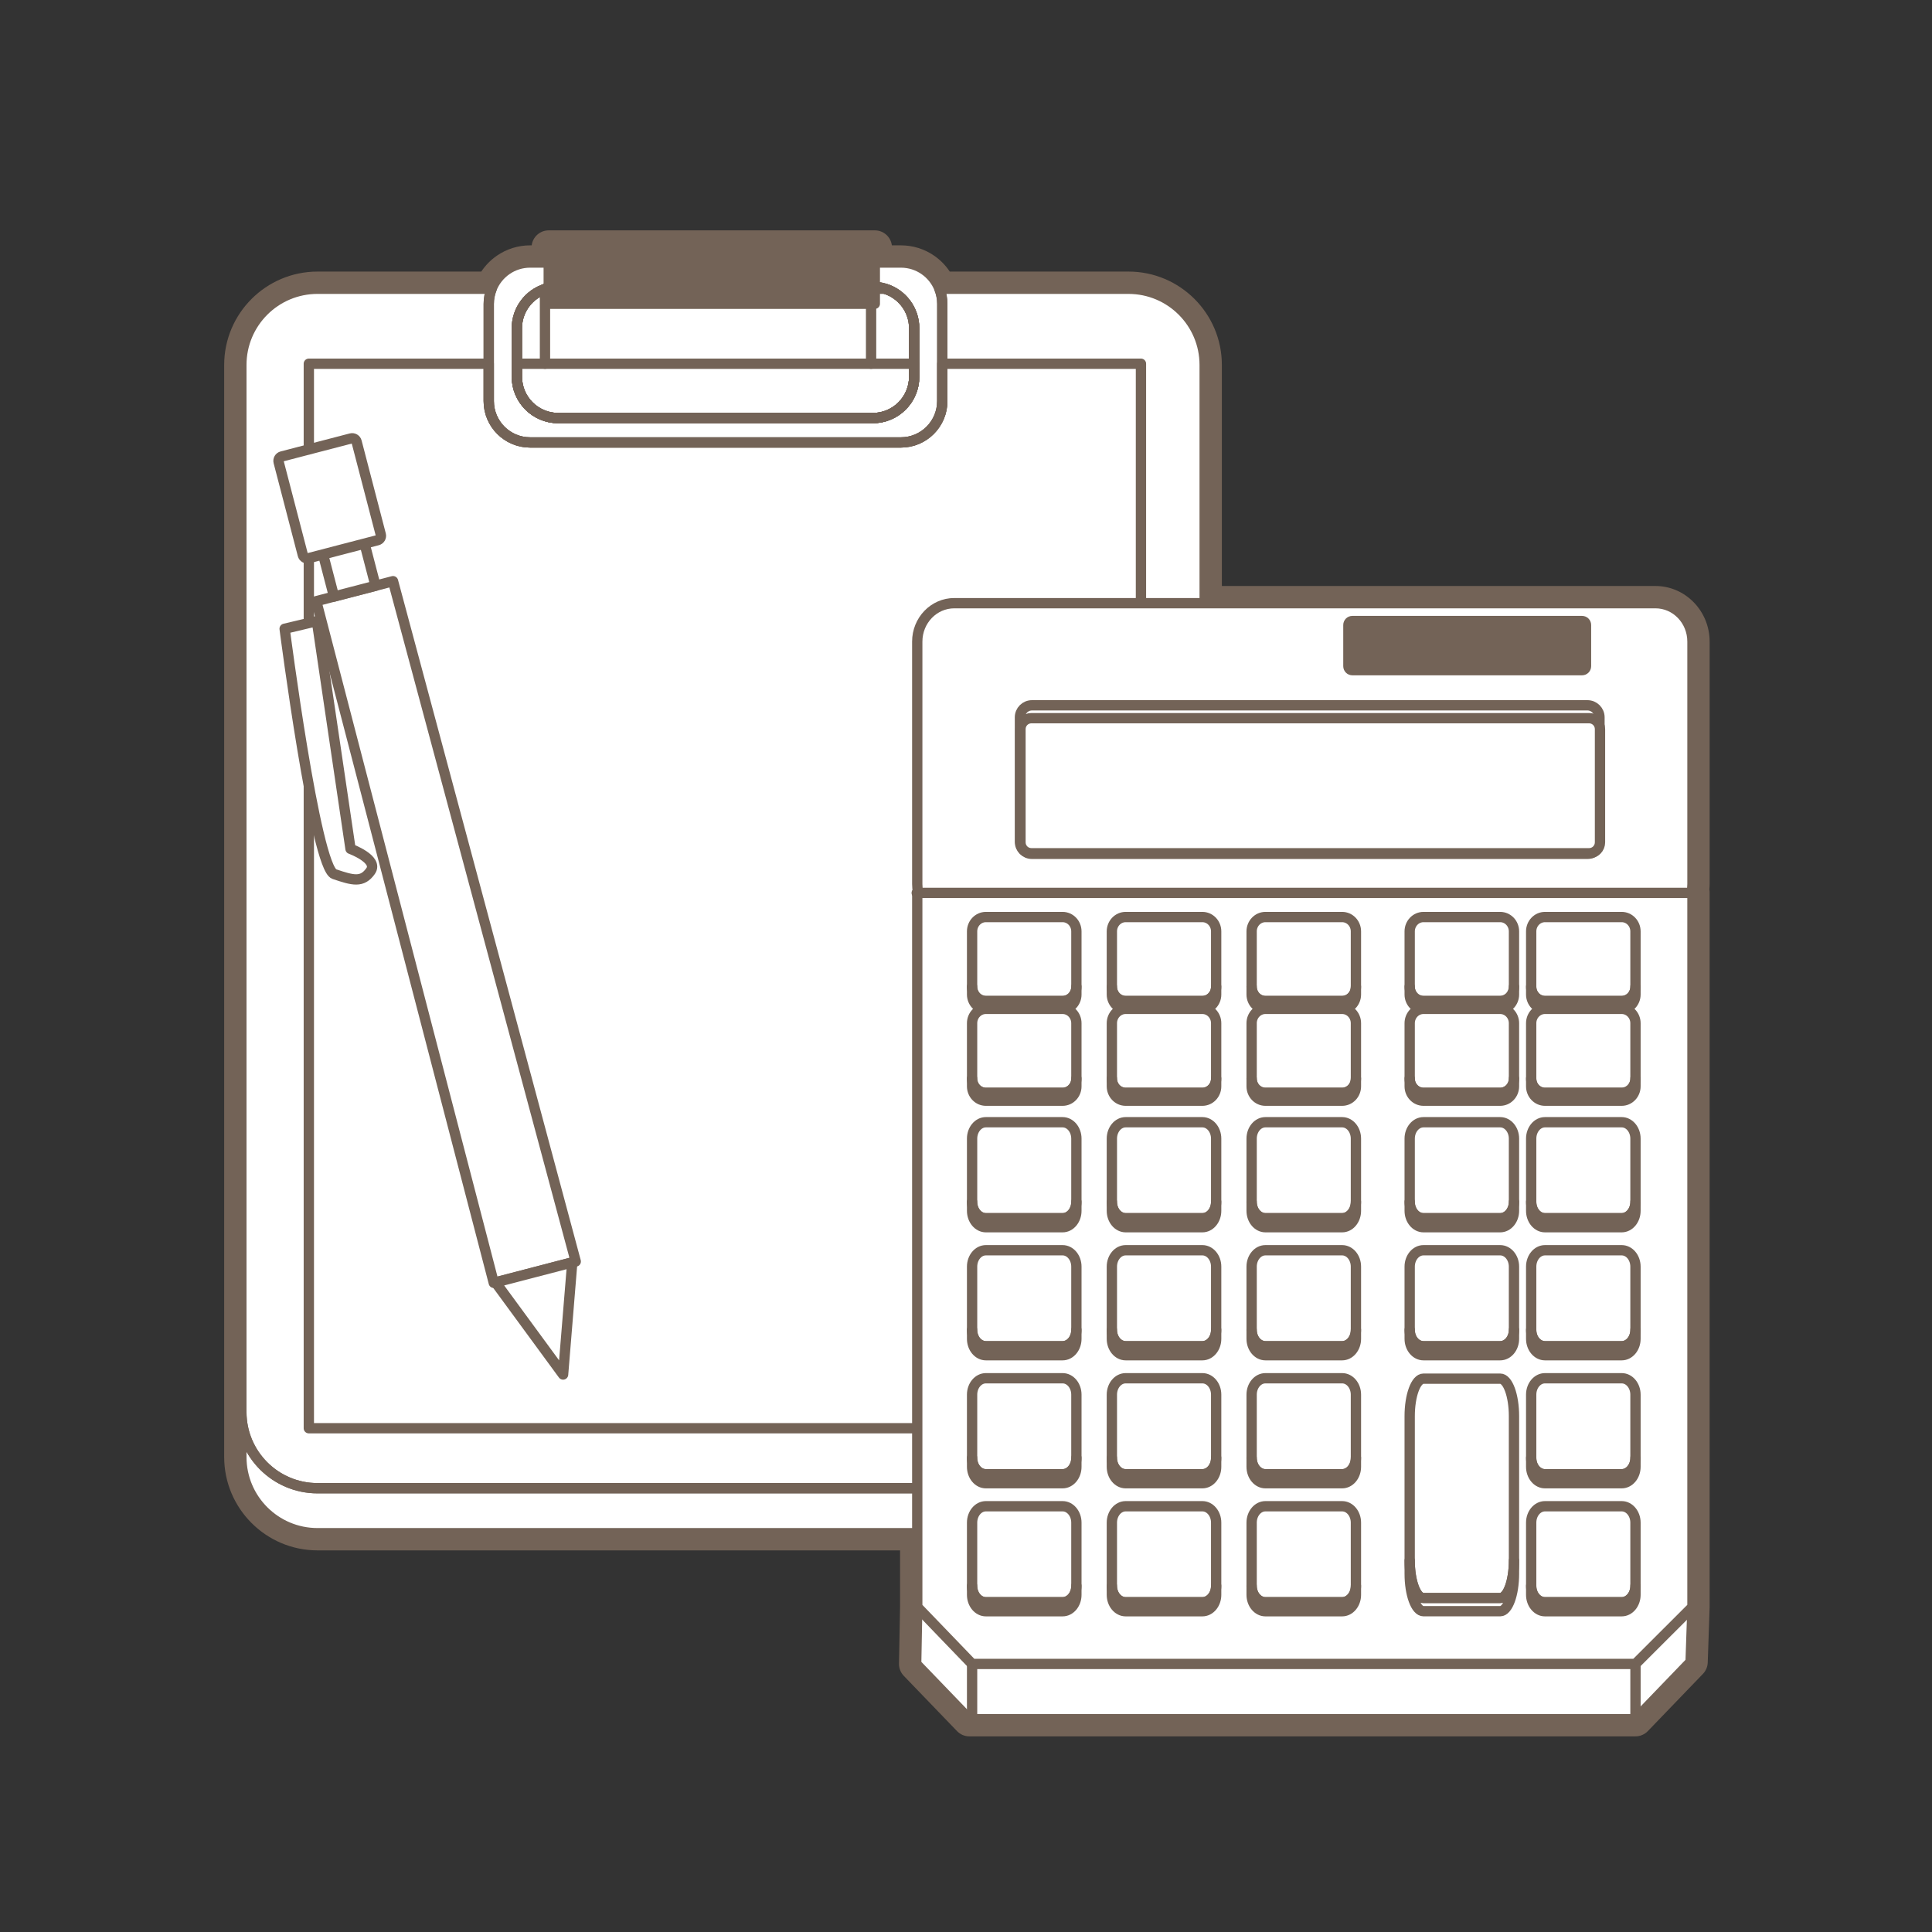 <?xml version="1.0" encoding="utf-8"?>
<!-- Generator: Adobe Illustrator 23.0.1, SVG Export Plug-In . SVG Version: 6.00 Build 0)  -->
<svg version="1.1" id="レイヤー_1" xmlns="http://www.w3.org/2000/svg" xmlns:xlink="http://www.w3.org/1999/xlink" x="0px"
	 y="0px" viewBox="0 0 1417.32 1417.32" style="enable-background:new 0 0 1417.32 1417.32;" xml:space="preserve">
<rect x="0" y="0" width="1417.32" height="1417.32" fill="#333333" stroke="none"/>
<style type="text/css">
	.st0{fill:#FFFFFF;}
	.st1{fill:#736357;}
	.st2{fill:none;stroke:#736357;stroke-width:7.561;stroke-linecap:round;stroke-linejoin:round;stroke-miterlimit:10;}
	.st3{fill:#736357;stroke:#736357;stroke-width:7.561;stroke-linecap:round;stroke-linejoin:round;stroke-miterlimit:10;}
	.st4{fill:#FFFFFF;stroke:#736357;stroke-width:7.561;stroke-linecap:round;stroke-linejoin:round;stroke-miterlimit:10;}
</style>
<g>
	<path class="st0" d="M711.15,1267.51c-1.71,0-3.35-0.7-4.54-1.93l-39.04-40.54c-1.16-1.21-1.79-2.82-1.76-4.49l0.79-41.72v-47.77
		H232.94c-34.29,0-62.18-27.89-62.18-62.18V267.71c0-34.29,27.89-62.18,62.18-62.18h123.72c6.31-11.67,18.76-19.25,32.25-19.25h7.33
		v-4.7c0-3.48,2.82-6.3,6.3-6.3h239.22c3.48,0,6.3,2.82,6.3,6.3v4.7h12.83c13.48,0,25.94,7.58,32.25,19.25h134.71
		c34.29,0,62.18,27.89,62.18,62.18v168.47h324.39c18.45,0,33.46,15.48,33.46,34.51v177.87c0,1.43-0.09,2.87-0.26,4.29
		c0.17,0.57,0.26,1.17,0.26,1.79v524.25c0,0.07,0,0.15,0,0.21l-1.38,40.34c-0.05,1.56-0.68,3.03-1.76,4.16l-40.42,41.98
		c-1.19,1.23-2.83,1.93-4.54,1.93H711.15z"/>
	<path class="st1" d="M641.77,181.59v11h19.14c12.84,0,23.84,7.98,28.24,19.25h138.73c30.85,0,55.87,25.02,55.87,55.87v174.77
		h330.69c15,0,27.16,12.62,27.16,28.2v177.87c0,2.09-0.22,4.13-0.63,6.09h0.63v524.25l-1.38,40.34l-40.42,41.98H711.16l-39.04-40.54
		l0.79-41.77v-54.13H232.94c-30.85,0-55.88-25.02-55.88-55.87v-33V267.71c0-30.85,25.02-55.87,55.88-55.87h127.73
		c4.4-11.28,15.4-19.25,28.24-19.25h13.64v-11L641.77,181.59 M641.77,168.99H402.55c-6.42,0-11.72,4.8-12.5,11h-1.14
		c-8.8,0-17.26,2.64-24.47,7.64c-4.54,3.15-8.38,7.08-11.36,11.6H232.94c-37.76,0-68.48,30.72-68.48,68.48v768.17v33
		c0,37.76,30.72,68.48,68.48,68.48h427.35v41.41l-0.79,41.65c-0.07,3.34,1.21,6.58,3.52,8.98l39.05,40.54
		c2.38,2.47,5.65,3.86,9.08,3.86h488.63c3.42,0,6.71-1.39,9.08-3.86l40.42-41.98c2.16-2.24,3.41-5.2,3.52-8.31l1.38-40.34
		c0.01-0.15,0.01-0.29,0.01-0.43V654.64c0-0.73-0.07-1.46-0.19-2.16c0.12-1.3,0.19-2.62,0.19-3.93V470.69
		c0-22.5-17.84-40.8-39.76-40.8H896.36V267.71c0-37.76-30.72-68.48-68.48-68.48H696.74c-2.99-4.52-6.83-8.46-11.36-11.6
		c-7.21-5-15.67-7.64-24.47-7.64h-6.64C653.49,173.78,648.19,168.99,641.77,168.99L641.77,168.99z"/>
</g>
<path class="st2" d="M670.65,240.82v35.53c0,16.78-13.58,30.36-30.36,30.36H409.53c-16.78,0-30.36-13.58-30.36-30.36v-35.53
	c0-13.64,8.96-25.16,21.34-28.98h248.8C661.68,215.66,670.65,227.19,670.65,240.82z"/>
<path class="st2" d="M883.75,267.71v768.17c0,30.85-25.02,55.88-55.88,55.88H232.94c-30.86,0-55.88-25.02-55.88-55.88V267.71
	c0-30.86,25.02-55.88,55.88-55.88h127.73c-1.38,3.44-2.12,7.18-2.12,11.11v71.27c0,16.78,13.58,30.36,30.36,30.36h272
	c16.78,0,30.36-13.58,30.36-30.36v-71.26c0-3.94-0.74-7.68-2.12-11.11h138.73C858.73,211.84,883.75,236.86,883.75,267.71z"/>
<path class="st2" d="M883.75,1035.88v33c0,30.85-25.02,55.88-55.88,55.88H232.94c-30.86,0-55.88-25.02-55.88-55.88v-33
	c0,30.85,25.02,55.88,55.88,55.88h594.93C858.73,1091.76,883.75,1066.73,883.75,1035.88z"/>
<path class="st2" d="M670.65,240.82v35.53c0,16.78-13.58,30.36-30.36,30.36H409.53c-16.78,0-30.36-13.58-30.36-30.36v-35.53
	c0-13.64,8.96-25.16,21.34-28.98c2.84-0.9,5.88-1.38,9.02-1.38h230.76c3.14,0,6.18,0.46,9.02,1.38
	C661.68,215.66,670.65,227.19,670.65,240.82z"/>
<path class="st2" d="M689.15,211.84c-4.4-11.28-15.4-19.25-28.24-19.25h-272c-12.84,0-23.84,7.98-28.24,19.25
	c-1.38,3.44-2.12,7.18-2.12,11.11v71.27c0,16.78,13.58,30.36,30.36,30.36h272c16.78,0,30.36-13.58,30.36-30.36v-71.27
	C691.27,219.02,690.52,215.28,689.15,211.84z M670.65,276.35c0,16.78-13.58,30.36-30.36,30.36H409.53
	c-16.78,0-30.36-13.58-30.36-30.36v-35.53c0-13.64,8.96-25.16,21.34-28.98c2.84-0.9,5.88-1.38,9.02-1.38h230.76
	c3.14,0,6.18,0.46,9.02,1.38c12.38,3.82,21.34,15.34,21.34,28.98V276.35z"/>
<path class="st2" d="M670.65,240.82v35.53c0,16.78-13.58,30.36-30.36,30.36H409.53c-16.78,0-30.36-13.58-30.36-30.36v-35.53
	c0-13.64,8.96-25.16,21.34-28.98c2.84-0.9,5.88-1.38,9.02-1.38h230.76c3.14,0,6.18,0.46,9.02,1.38
	C661.68,215.66,670.65,227.19,670.65,240.82z"/>
<rect x="402.55" y="181.59" class="st3" width="239.22" height="41.24"/>
<path class="st2" d="M670.65,266.83v9.52c0,16.78-13.58,30.36-30.36,30.36H409.53c-16.78,0-30.36-13.58-30.36-30.36v-9.52H670.65
	L670.65,266.83z"/>
<path class="st2" d="M837.01,266.83v780.92H226.56V266.83h131.99v27.39c0,16.78,13.58,30.36,30.36,30.36h272
	c16.78,0,30.36-13.58,30.36-30.36v-27.39H837.01z"/>
<line class="st2" x1="399.8" y1="211.84" x2="399.8" y2="266.83"/>
<line class="st2" x1="639.03" y1="209.09" x2="639.03" y2="266.83"/>
<polygon class="st4" points="288.32,426.36 232.02,441.02 362.24,941.09 422.37,925.42 "/>
<polygon class="st4" points="419.82,926.09 413.09,1008.35 363.52,940.75 "/>
<polygon class="st4" points="275.5,429.72 266.25,394.22 235.81,402.15 245.05,437.63 "/>
<path class="st4" d="M226.27,409.5l50.66-13.19c1.81-0.47,2.89-2.31,2.42-4.12l-17.74-68.13c-0.47-1.81-2.31-2.89-4.12-2.42
	l-50.66,13.19c-1.81,0.47-2.89,2.31-2.42,4.12l17.74,68.13C222.62,408.88,224.46,409.96,226.27,409.5z"/>
<path class="st4" d="M232.46,455.65l-23.65,5.62c0,0,22.61,175.26,36.4,179.96c13.79,4.69,20.53,6.49,26.64-2.2
	c6.11-8.69-14.71-16.3-14.71-16.3L232.46,455.65z"/>
<path class="st4" d="M1241.59,648.55c0,2.09-0.22,4.13-0.63,6.09h0.63v524.25l-41.81,41.77H713.13l-40.23-41.77V654.64h0.64
	c-0.42-1.96-0.64-4-0.64-6.09V470.69c0-15.58,12.16-28.2,27.16-28.2h514.38c15,0,27.16,12.62,27.16,28.2V648.55z"/>
<line class="st2" x1="672.51" y1="655.04" x2="1241.2" y2="655.04"/>
<g>
	<path class="st4" d="M1164.56,626.38H757.04c-4.86,0-8.81-3.94-8.81-8.81v-91.34c0-4.86,3.94-8.81,8.81-8.81h407.53
		c4.86,0,8.81,3.94,8.81,8.81v91.34C1173.36,622.43,1169.43,626.38,1164.56,626.38z"/>
	<path class="st4" d="M1165.75,625.96H756.63c-4.42,0-8.01-3.59-8.01-8.01v-83.09c0-4.42,3.59-8.01,8.01-8.01h409.12
		c4.42,0,8.01,3.59,8.01,8.01v83.09C1173.76,622.38,1170.18,625.96,1165.75,625.96z"/>
</g>
<path class="st3" d="M1160.6,491.63H992.1c-1.61,0-2.91-1.3-2.91-2.91v-30.21c0-1.61,1.3-2.91,2.91-2.91h168.49
	c1.61,0,2.91,1.3,2.91,2.91v30.21C1163.5,490.32,1162.2,491.63,1160.6,491.63z"/>
<g>
	<path class="st4" d="M789.64,683.28v40.54c0,5.83-4.53,10.54-10.12,10.54h-56.27c-5.59,0-10.12-4.72-10.12-10.54v-40.54
		c0-5.83,4.53-10.54,10.12-10.54h56.27C785.11,672.74,789.64,677.45,789.64,683.28z"/>
	<path class="st4" d="M789.64,723.81v5.75c0,5.83-4.53,10.54-10.12,10.54h-56.27c-5.59,0-10.12-4.72-10.12-10.54v-5.75
		c0,5.83,4.53,10.54,10.12,10.54h56.27C785.11,734.36,789.64,729.64,789.64,723.81z"/>
</g>
<g>
	<path class="st4" d="M892.18,683.28v40.54c0,5.83-4.53,10.54-10.12,10.54h-56.27c-5.59,0-10.12-4.72-10.12-10.54v-40.54
		c0-5.83,4.53-10.54,10.12-10.54h56.27C887.65,672.74,892.18,677.45,892.18,683.28z"/>
	<path class="st4" d="M892.18,723.81v5.75c0,5.83-4.53,10.54-10.12,10.54h-56.27c-5.59,0-10.12-4.72-10.12-10.54v-5.75
		c0,5.83,4.53,10.54,10.12,10.54h56.27C887.65,734.36,892.18,729.64,892.18,723.81z"/>
</g>
<g>
	<path class="st4" d="M994.71,683.28v40.54c0,5.83-4.53,10.54-10.12,10.54h-56.27c-5.59,0-10.12-4.72-10.12-10.54v-40.54
		c0-5.83,4.53-10.54,10.12-10.54h56.27C990.19,672.74,994.71,677.45,994.71,683.28z"/>
	<path class="st4" d="M994.71,723.81v5.75c0,5.83-4.53,10.54-10.12,10.54h-56.27c-5.59,0-10.12-4.72-10.12-10.54v-5.75
		c0,5.83,4.53,10.54,10.12,10.54h56.27C990.19,734.36,994.71,729.64,994.71,723.81z"/>
</g>
<g>
	<path class="st4" d="M1110.66,683.28v40.54c0,5.83-4.53,10.54-10.12,10.54h-56.27c-5.59,0-10.12-4.72-10.12-10.54v-40.54
		c0-5.83,4.53-10.54,10.12-10.54h56.27C1106.13,672.74,1110.66,677.45,1110.66,683.28z"/>
	<path class="st4" d="M1110.66,723.81v5.75c0,5.83-4.53,10.54-10.12,10.54h-56.27c-5.59,0-10.12-4.72-10.12-10.54v-5.75
		c0,5.83,4.53,10.54,10.12,10.54h56.27C1106.13,734.36,1110.66,729.64,1110.66,723.81z"/>
</g>
<g>
	<path class="st4" d="M1199.79,683.28v40.54c0,5.83-4.53,10.54-10.12,10.54h-56.27c-5.59,0-10.12-4.72-10.12-10.54v-40.54
		c0-5.83,4.53-10.54,10.12-10.54h56.27C1195.27,672.74,1199.79,677.45,1199.79,683.28z"/>
	<path class="st4" d="M1199.79,723.81v5.75c0,5.83-4.53,10.54-10.12,10.54h-56.27c-5.59,0-10.12-4.72-10.12-10.54v-5.75
		c0,5.83,4.53,10.54,10.12,10.54h56.27C1195.27,734.36,1199.79,729.64,1199.79,723.81z"/>
</g>
<g>
	<path class="st4" d="M789.64,750.64v40.54c0,5.83-4.53,10.54-10.12,10.54h-56.27c-5.59,0-10.12-4.72-10.12-10.54v-40.54
		c0-5.83,4.53-10.54,10.12-10.54h56.27C785.11,740.11,789.64,744.82,789.64,750.64z"/>
	<path class="st4" d="M789.64,791.18v5.75c0,5.83-4.53,10.54-10.12,10.54h-56.27c-5.59,0-10.12-4.72-10.12-10.54v-5.75
		c0,5.83,4.53,10.54,10.12,10.54h56.27C785.11,801.72,789.64,797,789.64,791.18z"/>
</g>
<g>
	<path class="st4" d="M892.18,750.64v40.54c0,5.83-4.53,10.54-10.12,10.54h-56.27c-5.59,0-10.12-4.72-10.12-10.54v-40.54
		c0-5.83,4.53-10.54,10.12-10.54h56.27C887.65,740.11,892.18,744.82,892.18,750.64z"/>
	<path class="st4" d="M892.18,791.18v5.75c0,5.83-4.53,10.54-10.12,10.54h-56.27c-5.59,0-10.12-4.72-10.12-10.54v-5.75
		c0,5.83,4.53,10.54,10.12,10.54h56.27C887.65,801.72,892.18,797,892.18,791.18z"/>
</g>
<g>
	<path class="st4" d="M994.71,750.64v40.54c0,5.83-4.53,10.54-10.12,10.54h-56.27c-5.59,0-10.12-4.72-10.12-10.54v-40.54
		c0-5.83,4.53-10.54,10.12-10.54h56.27C990.19,740.11,994.71,744.82,994.71,750.64z"/>
	<path class="st4" d="M994.71,791.18v5.75c0,5.83-4.53,10.54-10.12,10.54h-56.27c-5.59,0-10.12-4.72-10.12-10.54v-5.75
		c0,5.83,4.53,10.54,10.12,10.54h56.27C990.19,801.72,994.71,797,994.71,791.18z"/>
</g>
<g>
	<path class="st4" d="M1110.66,750.64v40.54c0,5.83-4.53,10.54-10.12,10.54h-56.27c-5.59,0-10.12-4.72-10.12-10.54v-40.54
		c0-5.83,4.53-10.54,10.12-10.54h56.27C1106.13,740.11,1110.66,744.82,1110.66,750.64z"/>
	<path class="st4" d="M1110.66,791.18v5.75c0,5.83-4.53,10.54-10.12,10.54h-56.27c-5.59,0-10.12-4.72-10.12-10.54v-5.75
		c0,5.83,4.53,10.54,10.12,10.54h56.27C1106.13,801.72,1110.66,797,1110.66,791.18z"/>
</g>
<g>
	<path class="st4" d="M1199.79,750.64v40.54c0,5.83-4.53,10.54-10.12,10.54h-56.27c-5.59,0-10.12-4.72-10.12-10.54v-40.54
		c0-5.83,4.53-10.54,10.12-10.54h56.27C1195.27,740.11,1199.79,744.82,1199.79,750.64z"/>
	<path class="st4" d="M1199.79,791.18v5.75c0,5.83-4.53,10.54-10.12,10.54h-56.27c-5.59,0-10.12-4.72-10.12-10.54v-5.75
		c0,5.83,4.53,10.54,10.12,10.54h56.27C1195.27,801.72,1199.79,797,1199.79,791.18z"/>
</g>
<g>
	<path class="st4" d="M789.64,835.32v46.33c0,6.66-4.53,12.05-10.12,12.05h-56.27c-5.59,0-10.12-5.39-10.12-12.05v-46.33
		c0-6.66,4.53-12.05,10.12-12.05h56.27C785.11,823.27,789.64,828.67,789.64,835.32z"/>
	<path class="st4" d="M789.64,881.65v6.58c0,6.66-4.53,12.05-10.12,12.05h-56.27c-5.59,0-10.12-5.39-10.12-12.05v-6.58
		c0,6.66,4.53,12.05,10.12,12.05h56.27C785.11,893.7,789.64,888.31,789.64,881.65z"/>
</g>
<g>
	<path class="st4" d="M892.18,835.32v46.33c0,6.66-4.53,12.05-10.12,12.05h-56.27c-5.59,0-10.12-5.39-10.12-12.05v-46.33
		c0-6.66,4.53-12.05,10.12-12.05h56.27C887.65,823.27,892.18,828.67,892.18,835.32z"/>
	<path class="st4" d="M892.18,881.65v6.58c0,6.66-4.53,12.05-10.12,12.05h-56.27c-5.59,0-10.12-5.39-10.12-12.05v-6.58
		c0,6.66,4.53,12.05,10.12,12.05h56.27C887.65,893.7,892.18,888.31,892.18,881.65z"/>
</g>
<g>
	<path class="st4" d="M994.71,835.32v46.33c0,6.66-4.53,12.05-10.12,12.05h-56.27c-5.59,0-10.12-5.39-10.12-12.05v-46.33
		c0-6.66,4.53-12.05,10.12-12.05h56.27C990.19,823.27,994.71,828.67,994.71,835.32z"/>
	<path class="st4" d="M994.71,881.65v6.58c0,6.66-4.53,12.05-10.12,12.05h-56.27c-5.59,0-10.12-5.39-10.12-12.05v-6.58
		c0,6.66,4.53,12.05,10.12,12.05h56.27C990.19,893.7,994.71,888.31,994.71,881.65z"/>
</g>
<g>
	<path class="st4" d="M1110.66,835.32v46.33c0,6.66-4.53,12.05-10.12,12.05h-56.27c-5.59,0-10.12-5.39-10.12-12.05v-46.33
		c0-6.66,4.53-12.05,10.12-12.05h56.27C1106.13,823.27,1110.66,828.67,1110.66,835.32z"/>
	<path class="st4" d="M1110.66,881.65v6.58c0,6.66-4.53,12.05-10.12,12.05h-56.27c-5.59,0-10.12-5.39-10.12-12.05v-6.58
		c0,6.66,4.53,12.05,10.12,12.05h56.27C1106.13,893.7,1110.66,888.31,1110.66,881.65z"/>
</g>
<g>
	<path class="st4" d="M1199.79,835.32v46.33c0,6.66-4.53,12.05-10.12,12.05h-56.27c-5.59,0-10.12-5.39-10.12-12.05v-46.33
		c0-6.66,4.53-12.05,10.12-12.05h56.27C1195.27,823.27,1199.79,828.67,1199.79,835.32z"/>
	<path class="st4" d="M1199.79,881.65v6.58c0,6.66-4.53,12.05-10.12,12.05h-56.27c-5.59,0-10.12-5.39-10.12-12.05v-6.58
		c0,6.66,4.53,12.05,10.12,12.05h56.27C1195.27,893.7,1199.79,888.31,1199.79,881.65z"/>
</g>
<g>
	<path class="st4" d="M789.64,929.23v46.33c0,6.66-4.53,12.05-10.12,12.05h-56.27c-5.59,0-10.12-5.39-10.12-12.05v-46.33
		c0-6.66,4.53-12.05,10.12-12.05h56.27C785.11,917.18,789.64,922.57,789.64,929.23z"/>
	<path class="st4" d="M789.64,975.56v6.58c0,6.66-4.53,12.05-10.12,12.05h-56.27c-5.59,0-10.12-5.39-10.12-12.05v-6.58
		c0,6.66,4.53,12.05,10.12,12.05h56.27C785.11,987.61,789.64,982.22,789.64,975.56z"/>
</g>
<g>
	<path class="st4" d="M892.18,929.23v46.33c0,6.66-4.53,12.05-10.12,12.05h-56.27c-5.59,0-10.12-5.39-10.12-12.05v-46.33
		c0-6.66,4.53-12.05,10.12-12.05h56.27C887.65,917.18,892.18,922.57,892.18,929.23z"/>
	<path class="st4" d="M892.18,975.56v6.58c0,6.66-4.53,12.05-10.12,12.05h-56.27c-5.59,0-10.12-5.39-10.12-12.05v-6.58
		c0,6.66,4.53,12.05,10.12,12.05h56.27C887.65,987.61,892.18,982.22,892.18,975.56z"/>
</g>
<g>
	<path class="st4" d="M994.71,929.23v46.33c0,6.66-4.53,12.05-10.12,12.05h-56.27c-5.59,0-10.12-5.39-10.12-12.05v-46.33
		c0-6.66,4.53-12.05,10.12-12.05h56.27C990.19,917.18,994.71,922.57,994.71,929.23z"/>
	<path class="st4" d="M994.71,975.56v6.58c0,6.66-4.53,12.05-10.12,12.05h-56.27c-5.59,0-10.12-5.39-10.12-12.05v-6.58
		c0,6.66,4.53,12.05,10.12,12.05h56.27C990.19,987.61,994.71,982.22,994.71,975.56z"/>
</g>
<g>
	<path class="st4" d="M1110.66,929.23v46.33c0,6.66-4.53,12.05-10.12,12.05h-56.27c-5.59,0-10.12-5.39-10.12-12.05v-46.33
		c0-6.66,4.53-12.05,10.12-12.05h56.27C1106.13,917.18,1110.66,922.57,1110.66,929.23z"/>
	<path class="st4" d="M1110.66,975.56v6.58c0,6.66-4.53,12.05-10.12,12.05h-56.27c-5.59,0-10.12-5.39-10.12-12.05v-6.58
		c0,6.66,4.53,12.05,10.12,12.05h56.27C1106.13,987.61,1110.66,982.22,1110.66,975.56z"/>
</g>
<g>
	<path class="st4" d="M1199.79,929.23v46.33c0,6.66-4.53,12.05-10.12,12.05h-56.27c-5.59,0-10.12-5.39-10.12-12.05v-46.33
		c0-6.66,4.53-12.05,10.12-12.05h56.27C1195.27,917.18,1199.79,922.57,1199.79,929.23z"/>
	<path class="st4" d="M1199.79,975.56v6.58c0,6.66-4.53,12.05-10.12,12.05h-56.27c-5.59,0-10.12-5.39-10.12-12.05v-6.58
		c0,6.66,4.53,12.05,10.12,12.05h56.27C1195.27,987.61,1199.79,982.22,1199.79,975.56z"/>
</g>
<g>
	<path class="st4" d="M789.64,1023.14v46.33c0,6.66-4.53,12.05-10.12,12.05h-56.27c-5.59,0-10.12-5.39-10.12-12.05v-46.33
		c0-6.66,4.53-12.05,10.12-12.05h56.27C785.11,1011.08,789.64,1016.47,789.64,1023.14z"/>
	<path class="st4" d="M789.64,1069.46v6.58c0,6.66-4.53,12.05-10.12,12.05h-56.27c-5.59,0-10.12-5.39-10.12-12.05v-6.58
		c0,6.66,4.53,12.05,10.12,12.05h56.27C785.11,1081.52,789.64,1076.12,789.64,1069.46z"/>
</g>
<g>
	<path class="st4" d="M892.18,1023.14v46.33c0,6.66-4.53,12.05-10.12,12.05h-56.27c-5.59,0-10.12-5.39-10.12-12.05v-46.33
		c0-6.66,4.53-12.05,10.12-12.05h56.27C887.65,1011.08,892.18,1016.47,892.18,1023.14z"/>
	<path class="st4" d="M892.18,1069.46v6.58c0,6.66-4.53,12.05-10.12,12.05h-56.27c-5.59,0-10.12-5.39-10.12-12.05v-6.58
		c0,6.66,4.53,12.05,10.12,12.05h56.27C887.65,1081.52,892.18,1076.12,892.18,1069.46z"/>
</g>
<g>
	<path class="st4" d="M994.71,1023.14v46.33c0,6.66-4.53,12.05-10.12,12.05h-56.27c-5.59,0-10.12-5.39-10.12-12.05v-46.33
		c0-6.66,4.53-12.05,10.12-12.05h56.27C990.19,1011.08,994.71,1016.47,994.71,1023.14z"/>
	<path class="st4" d="M994.71,1069.46v6.58c0,6.66-4.53,12.05-10.12,12.05h-56.27c-5.59,0-10.12-5.39-10.12-12.05v-6.58
		c0,6.66,4.53,12.05,10.12,12.05h56.27C990.19,1081.52,994.71,1076.12,994.71,1069.46z"/>
</g>
<g>
	<path class="st4" d="M1199.79,1023.14v46.33c0,6.66-4.53,12.05-10.12,12.05h-56.27c-5.59,0-10.12-5.39-10.12-12.05v-46.33
		c0-6.66,4.53-12.05,10.12-12.05h56.27C1195.27,1011.08,1199.79,1016.47,1199.79,1023.14z"/>
	<path class="st4" d="M1199.79,1069.46v6.58c0,6.66-4.53,12.05-10.12,12.05h-56.27c-5.59,0-10.12-5.39-10.12-12.05v-6.58
		c0,6.66,4.53,12.05,10.12,12.05h56.27C1195.27,1081.52,1199.79,1076.12,1199.79,1069.46z"/>
</g>
<g>
	<path class="st4" d="M789.64,1117.03v46.33c0,6.66-4.53,12.05-10.12,12.05h-56.27c-5.59,0-10.12-5.39-10.12-12.05v-46.33
		c0-6.66,4.53-12.05,10.12-12.05h56.27C785.11,1104.99,789.64,1110.38,789.64,1117.03z"/>
	<path class="st4" d="M789.64,1163.37v6.58c0,6.66-4.53,12.05-10.12,12.05h-56.27c-5.59,0-10.12-5.39-10.12-12.05v-6.58
		c0,6.66,4.53,12.05,10.12,12.05h56.27C785.11,1175.41,789.64,1170.03,789.64,1163.37z"/>
</g>
<g>
	<path class="st4" d="M892.18,1117.03v46.33c0,6.66-4.53,12.05-10.12,12.05h-56.27c-5.59,0-10.12-5.39-10.12-12.05v-46.33
		c0-6.66,4.53-12.05,10.12-12.05h56.27C887.65,1104.99,892.18,1110.38,892.18,1117.03z"/>
	<path class="st4" d="M892.18,1163.37v6.58c0,6.66-4.53,12.05-10.12,12.05h-56.27c-5.59,0-10.12-5.39-10.12-12.05v-6.58
		c0,6.66,4.53,12.05,10.12,12.05h56.27C887.65,1175.41,892.18,1170.03,892.18,1163.37z"/>
</g>
<g>
	<path class="st4" d="M994.71,1117.03v46.33c0,6.66-4.53,12.05-10.12,12.05h-56.27c-5.59,0-10.12-5.39-10.12-12.05v-46.33
		c0-6.66,4.53-12.05,10.12-12.05h56.27C990.19,1104.99,994.71,1110.38,994.71,1117.03z"/>
	<path class="st4" d="M994.71,1163.37v6.58c0,6.66-4.53,12.05-10.12,12.05h-56.27c-5.59,0-10.12-5.39-10.12-12.05v-6.58
		c0,6.66,4.53,12.05,10.12,12.05h56.27C990.19,1175.41,994.71,1170.03,994.71,1163.37z"/>
</g>
<g>
	<path class="st4" d="M1110.66,1038.93v105.9c0,15.22-4.53,27.54-10.12,27.54h-56.27c-5.59,0-10.12-12.32-10.12-27.54v-105.9
		c0-15.22,4.53-27.54,10.12-27.54h56.27C1106.13,1011.38,1110.66,1023.7,1110.66,1038.93z"/>
	<path class="st4" d="M1110.66,1144.82v9.62c0,15.22-4.53,27.54-10.12,27.54h-56.27c-5.59,0-10.12-12.32-10.12-27.54v-9.62
		c0,15.22,4.53,27.54,10.12,27.54h56.27C1106.13,1172.36,1110.66,1160.05,1110.66,1144.82z"/>
</g>
<g>
	<path class="st4" d="M1199.79,1117.03v46.33c0,6.66-4.53,12.05-10.12,12.05h-56.27c-5.59,0-10.12-5.39-10.12-12.05v-46.33
		c0-6.66,4.53-12.05,10.12-12.05h56.27C1195.27,1104.99,1199.79,1110.38,1199.79,1117.03z"/>
	<path class="st4" d="M1199.79,1163.37v6.58c0,6.66-4.53,12.05-10.12,12.05h-56.27c-5.59,0-10.12-5.39-10.12-12.05v-6.58
		c0,6.66,4.53,12.05,10.12,12.05h56.27C1195.27,1175.41,1199.79,1170.03,1199.79,1163.37z"/>
</g>
<polyline class="st2" points="672.9,1178.88 672.11,1220.66 711.15,1261.2 1199.79,1261.2 1240.22,1219.22 1241.59,1178.88 "/>
<line class="st2" x1="713.13" y1="1220.66" x2="713.13" y2="1260.79"/>
<line class="st2" x1="1199.79" y1="1220.66" x2="1199.79" y2="1260.79"/>
</svg>
